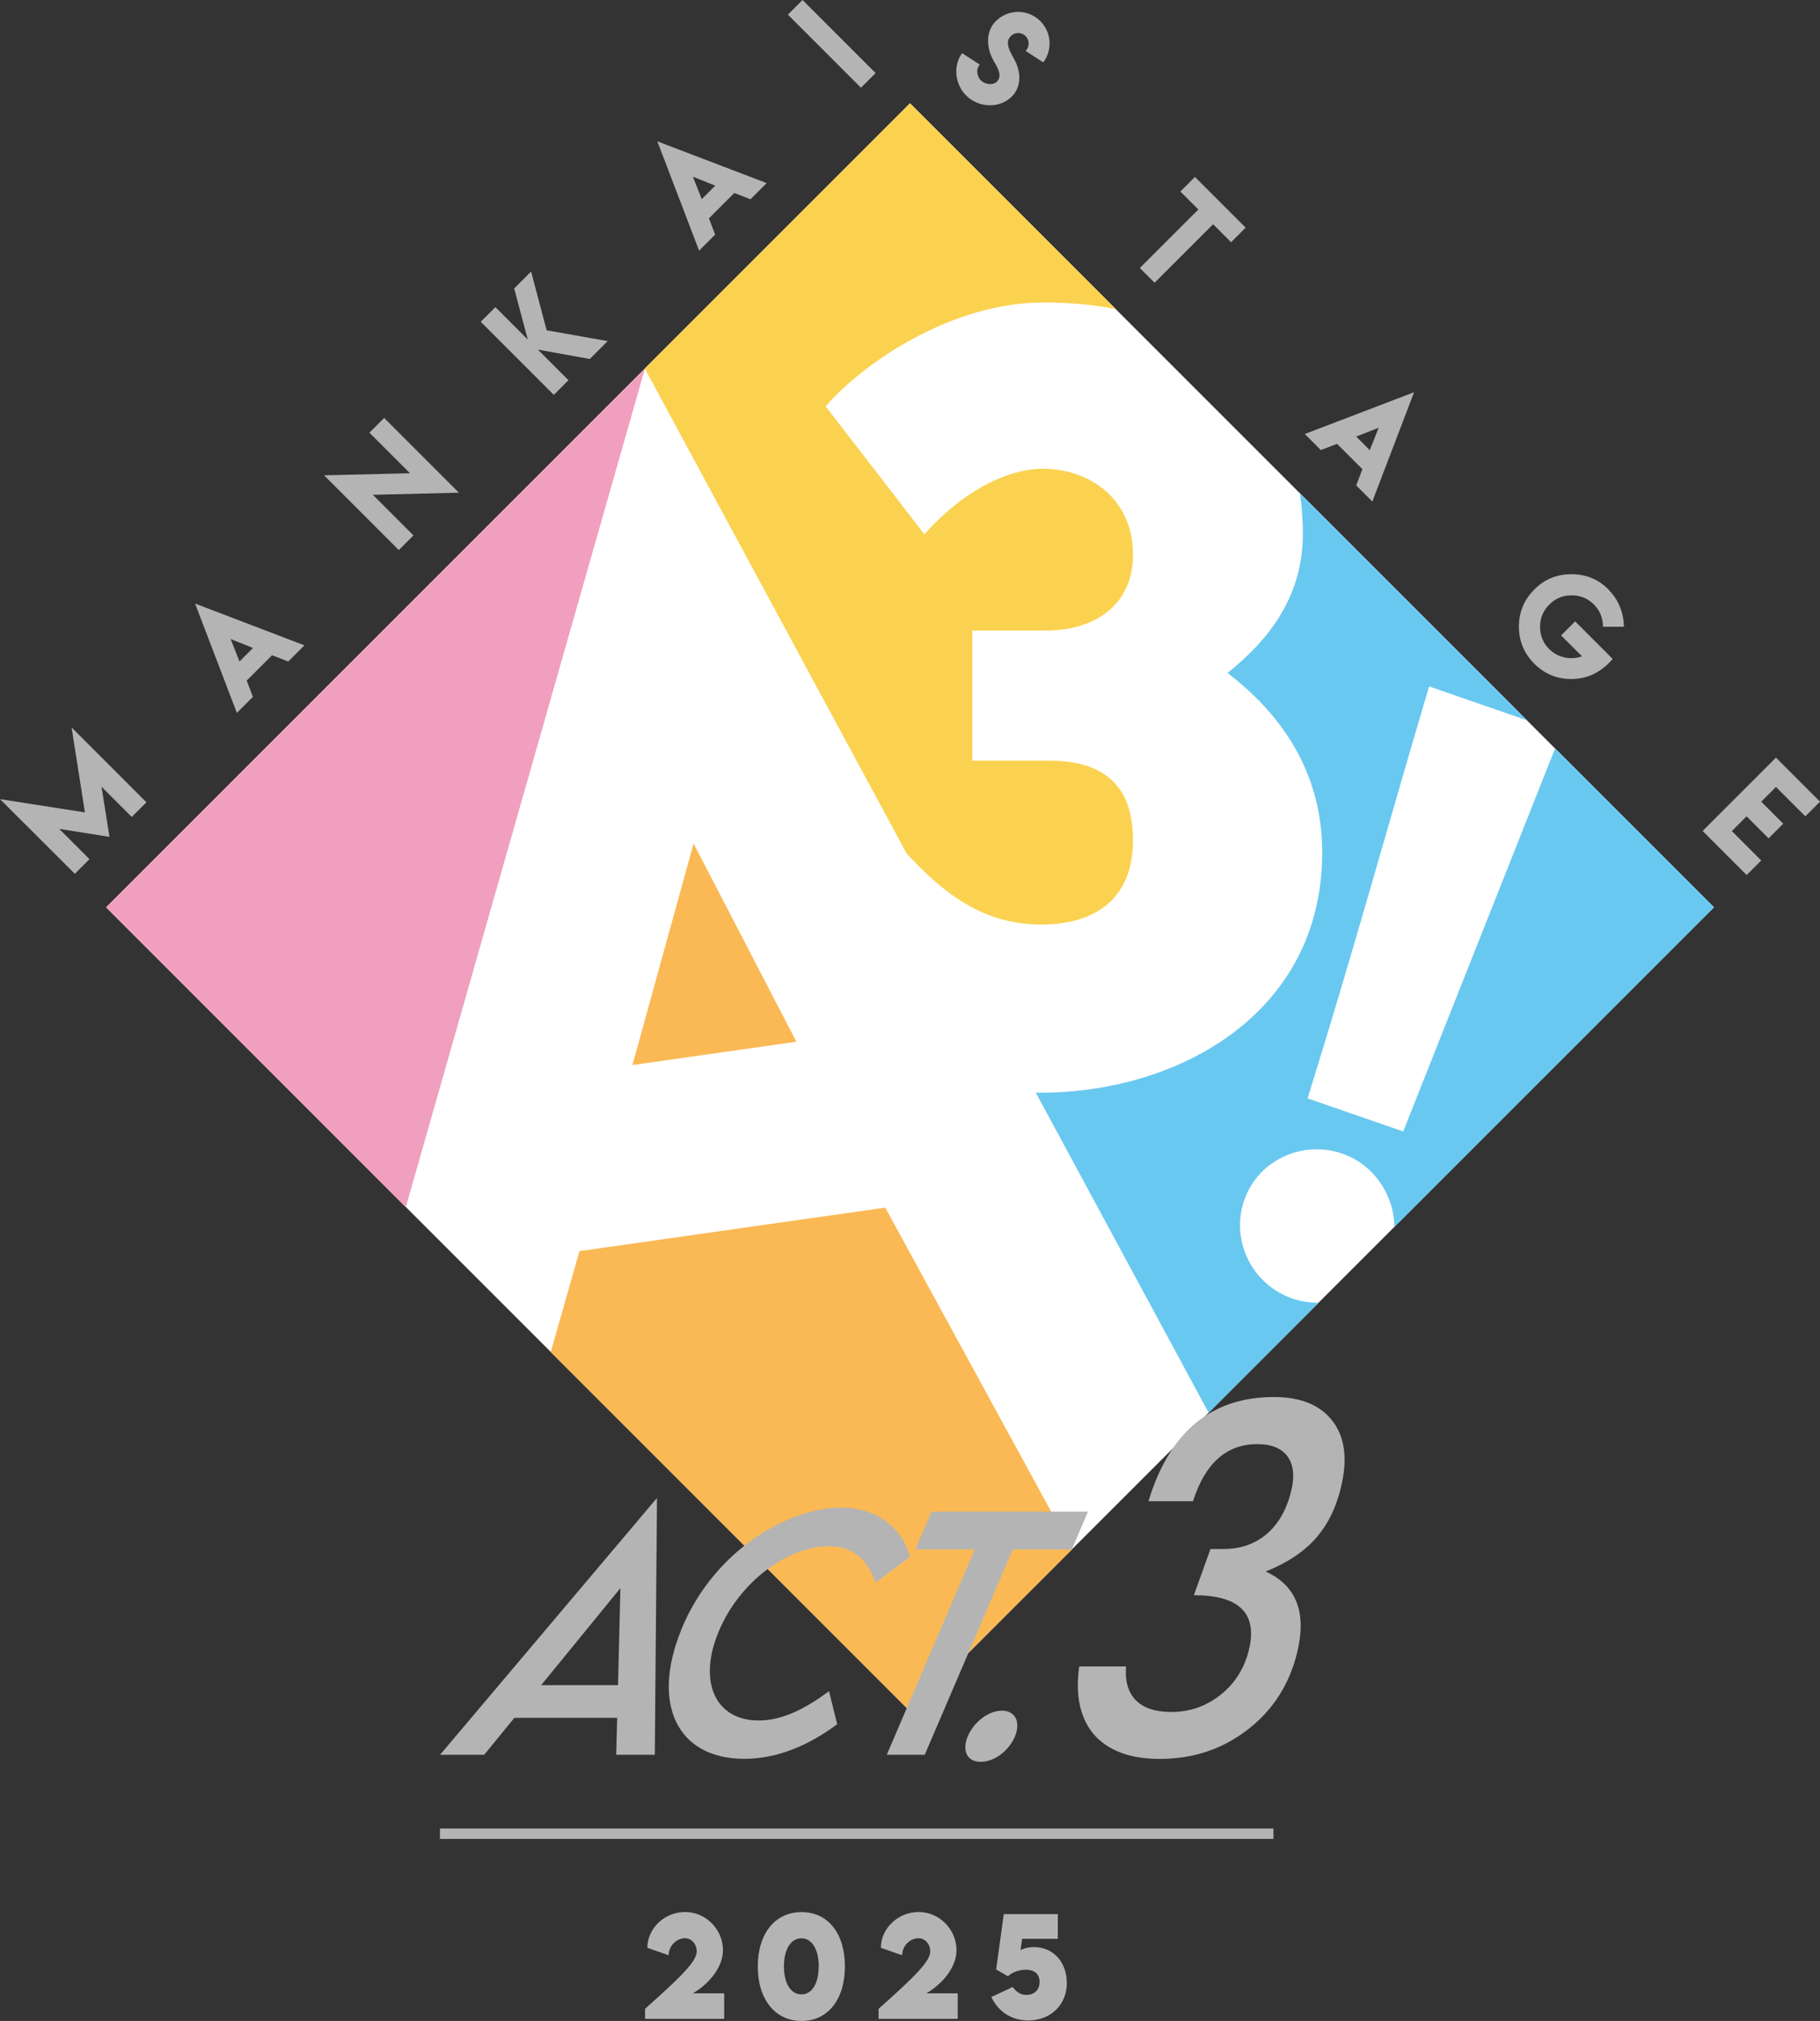 <?xml version="1.0" encoding="UTF-8"?><svg id="_レイヤー_2" xmlns="http://www.w3.org/2000/svg" viewBox="0 0 207.46 230.36"><rect x="0" y="0" width="207.46" height="230.36" fill="#333333" stroke="none"/><defs><style>.cls-1{fill:#b4b4b4;}.cls-2{fill:#69c8f0;}.cls-3{fill:#efb817;}.cls-4{fill:#fff;}.cls-5{fill:#e6804a;}.cls-6{fill:#fad250;}.cls-7{fill:#fab955;}.cls-8{fill:#2ba3d5;}.cls-9{fill:#f0a0be;}.cls-10{fill:#da5086;}</style></defs><g id="_テキスト"><path class="cls-8" d="M177.26,85.32l-17.31,43.65-10.9-3.77c5.11-16.36,9.05-30.78,13.85-46.96l11.14,3.86-25.86-25.86c.22,1.49.33,3.04.33,4.65,0,8.47-5.57,13.33-8.58,15.82,3.71,2.87,10.79,9.22,10.79,20.43,0,18.44-16.47,27.41-32.12,27.41-.18,0-.35,0-.53-.01l19.7,36.49,12.53-12.53c-.99,0-2-.15-2.99-.49-4.59-1.59-7.07-6.61-5.48-11.21,1.58-4.56,6.62-6.88,11.19-5.3,3.58,1.24,5.89,4.71,5.92,8.35l36.43-36.43-18.11-18.11Z"/><path class="cls-3" d="M103.37,97.32c4.29,4.61,8.73,8.06,15.34,8.06s10.44-3.36,10.44-9.59c0-6.73-3.83-9.09-9.63-9.09h-8.7s0-14.83,0-14.83h8.47c5.57,0,9.86-2.99,9.86-8.6,0-6.73-5.33-9.84-10.21-9.84-4.41,0-9.51,2.87-13.57,7.47l-11.25-14.58c4.17-4.86,14.26-11.84,24.82-11.84,2.95,0,5.69.25,8.23.74l-23.44-23.44-30.23,30.23,29.86,55.3Z"/><polygon class="cls-10" points="73.51 42.02 12.1 103.43 46.26 137.6 73.51 42.02"/><polygon class="cls-5" points="100.91 137.65 66.05 142.61 62.78 154.11 103.73 195.06 122.18 176.62 100.91 137.65"/><polygon class="cls-5" points="90.78 118.74 79.06 96.15 72.09 121.4 90.78 118.74"/><rect class="cls-4" x="38.94" y="38.63" width="129.59" height="129.59" transform="translate(-42.75 103.64) rotate(-45)"/><path class="cls-1" d="M9.68,92.6l-1.52-9.68,8.53,8.53-1.67,1.67-3.45-3.45.91,5.72-5.73-.91,3.45,3.45-1.67,1.67L0,91.09l9.68,1.51Z"/><path class="cls-1" d="M22.24,68.8l12.46,4.76-1.84,1.84-1.85-.71-2.89,2.89.71,1.85-1.83,1.83-4.76-12.45ZM28.84,73.86l-2.55-1.02,1.01,2.56,1.55-1.55Z"/><path class="cls-1" d="M46.74,53.95l-4.63-4.63,1.68-1.68,8.52,8.52-9.81.24,4.63,4.63-1.67,1.67-8.52-8.52,9.8-.24Z"/><path class="cls-1" d="M56.47,35.01l3.69,3.69-1.55-5.82,1.93-1.93,1.77,6.7,6.96,1.23-2.04,2.04-5.92-1.07,3.49,3.49-1.67,1.67-8.33-8.33,1.67-1.67Z"/><path class="cls-1" d="M74.93,16.11l12.46,4.76-1.84,1.84-1.85-.71-2.89,2.89.71,1.85-1.83,1.83-4.76-12.45ZM81.53,21.16l-2.55-1.02,1.01,2.56,1.55-1.55Z"/><path class="cls-1" d="M89.81,1.67l1.67-1.67,8.33,8.33-1.67,1.67-8.33-8.33Z"/><path class="cls-1" d="M111.82,9.17c.46.46,1.36.59,1.82.13.76-.76-.15-1.89-.53-2.66-.67-1.36-.73-3.09.4-4.23,1.41-1.41,3.68-1.4,5.08,0,1.28,1.28,1.39,3.29.33,4.7l-2.01-1.31c.46-.46.46-1.23,0-1.68-.46-.47-1.23-.47-1.7,0-.75.75,0,1.9.41,2.65.75,1.36.87,3.08-.29,4.24-1.4,1.4-3.8,1.28-5.2-.12-1.29-1.29-1.51-3.4-.46-4.83l2.02,1.31c-.47.47-.34,1.35.13,1.82v-.02Z"/><path class="cls-1" d="M141.99,25.95l-1.66,1.66-2.05-2.05-6.67,6.67-1.68-1.68,6.67-6.67-2.05-2.05,1.66-1.66,5.78,5.78Z"/><path class="cls-1" d="M161.19,44.71l-4.76,12.46-1.84-1.84.71-1.85-2.89-2.89-1.85.71-1.83-1.83,12.45-4.76ZM156.14,51.31l1.01-2.55-2.56,1,1.55,1.55Z"/><path class="cls-1" d="M183.35,67.21c1.29,1.29,1.74,2.88,1.76,4.23h-2.39c0-1.01-.35-1.85-1.04-2.54s-1.54-1.05-2.54-1.04c-.99,0-1.84.35-2.54,1.05s-1.05,1.55-1.05,2.54c0,.99.34,1.83,1.04,2.53,1.08,1.08,2.59,1.25,3.74.83l-2.38-2.38,1.6-1.6,4.28,4.28c-1.44,1.67-3.08,2.29-4.72,2.29-1.65,0-3.06-.59-4.22-1.75-1.17-1.17-1.75-2.58-1.75-4.22,0-1.65.58-3.05,1.75-4.23s2.57-1.75,4.23-1.75c1.65,0,3.06.57,4.23,1.74v.02Z"/><path class="cls-1" d="M207.46,91.38l-1.67,1.67-3.35-3.35-1.68,1.68,2.51,2.51-1.67,1.67-2.51-2.51-1.68,1.68,3.35,3.35-1.66,1.66-5.02-5.02,8.36-8.36,5.02,5.02Z"/><path class="cls-2" d="M177.26,85.32l-17.31,43.65-10.9-3.77c5.11-16.36,9.05-30.78,13.85-46.96l11.14,3.86-25.86-25.86c.22,1.49.33,3.04.33,4.65,0,8.47-5.57,13.33-8.58,15.82,3.71,2.87,10.79,9.22,10.79,20.43,0,18.44-16.47,27.41-32.12,27.41-.18,0-.35,0-.53-.01l19.7,36.49,12.53-12.53c-.99,0-2-.15-2.99-.49-4.59-1.59-7.07-6.61-5.48-11.21,1.58-4.56,6.62-6.88,11.19-5.3,3.58,1.24,5.89,4.71,5.92,8.35l36.43-36.43-18.11-18.11Z"/><path class="cls-6" d="M103.37,97.32c4.29,4.61,8.73,8.06,15.34,8.06s10.44-3.36,10.44-9.59c0-6.73-3.83-9.09-9.63-9.09h-8.7s0-14.83,0-14.83h8.47c5.57,0,9.86-2.99,9.86-8.6,0-6.73-5.33-9.84-10.21-9.84-4.41,0-9.51,2.87-13.57,7.47l-11.25-14.58c4.17-4.86,14.26-11.84,24.82-11.84,2.95,0,5.69.25,8.23.74l-23.44-23.44-30.23,30.23,29.86,55.3Z"/><polygon class="cls-9" points="73.51 42.02 12.1 103.43 46.26 137.6 73.51 42.02"/><polygon class="cls-7" points="100.91 137.65 66.05 142.61 62.78 154.11 103.73 195.06 122.18 176.62 100.91 137.65"/><polygon class="cls-7" points="90.78 118.74 79.06 96.15 72.09 121.4 90.78 118.74"/><path class="cls-1" d="M70.35,195.81h-11.72l-3.44,4.21h-5.03l24.73-29.28-.25,29.28h-4.4l.11-4.21ZM70.45,192.08l.27-11.06-9.03,11.06h8.77Z"/><path class="cls-1" d="M77.62,185.84c3.88-9.58,13.03-14.36,18.95-13.98,3.52.26,6.27,2.27,7.14,5.61l-3.9,2.91c-1.07-2.91-2.81-4.13-5.34-4.13-4.68,0-10.14,4.04-12.5,9.61-2.46,5.74-.49,10.25,4.51,10.25,2.72,0,5.34-1.36,8.02-3.34l.93,3.77c-3.32,2.46-6.89,3.94-10.59,3.94-7.62,0-10.62-6.22-7.21-14.63Z"/><path class="cls-1" d="M122.17,176.62h-6.73l-10.03,23.4h-4.33l10.03-23.4h-6.77l1.85-4.32h17.83l-1.85,4.32Z"/><path class="cls-1" d="M110.32,197.91c.67-1.63,2.37-2.92,3.88-2.92s2.18,1.27,1.5,2.92c-.67,1.62-2.33,2.91-3.9,2.91s-2.16-1.25-1.49-2.91Z"/><path class="cls-1" d="M123.03,189.95h5.33c-.14,1.68.24,2.96,1.11,3.85.88.89,2.23,1.34,4.05,1.34,2.11,0,3.99-.66,5.63-1.97,1.64-1.31,2.71-3.03,3.22-5.14.99-4.13-1.1-6.2-6.28-6.2l1.89-5.27h1.41c1.97.02,3.64-.55,4.99-1.7,1.36-1.15,2.3-2.81,2.82-4.99.39-1.63.24-2.91-.43-3.85-.68-.94-1.83-1.41-3.46-1.41-3.5,0-5.94,2.17-7.32,6.51h-5.08c2.4-7.92,7.17-11.88,14.31-11.88,3.07,0,5.3.92,6.7,2.77,1.39,1.83,1.7,4.32.95,7.47-.57,2.39-1.54,4.35-2.91,5.89-1.37,1.54-3.26,2.79-5.69,3.76,3.49,1.59,4.69,4.64,3.61,9.16-.88,3.67-2.76,6.62-5.64,8.85-2.88,2.23-6.22,3.35-10.03,3.35-1.69,0-3.16-.23-4.42-.7-1.25-.47-2.27-1.15-3.06-2.04-.78-.89-1.32-1.99-1.62-3.29-.3-1.31-.33-2.81-.09-4.5Z"/><path class="cls-1" d="M82.55,227.21v2.91h-9.02v-1.15c4.27-3.79,5.89-5.44,5.89-6.55,0-.8-.59-1.49-1.33-1.49-.99,0-1.87.87-1.87,1.94l-2.43-.85c0-2.16,1.91-4.08,4.3-4.08s4.32,2,4.32,4.35c0,1.95-1.58,3.83-3.43,4.92h3.56Z"/><path class="cls-1" d="M86.38,224.16c0-3.75,1.95-6.21,4.99-6.21s4.94,2.46,4.94,6.2-1.93,6.21-4.94,6.21-4.99-2.46-4.99-6.2ZM93.33,224.16c0-1.93-.76-3.22-1.98-3.22s-1.99,1.28-1.99,3.2.77,3.19,1.99,3.19,1.97-1.27,1.97-3.18Z"/><path class="cls-1" d="M109.17,227.21v2.91h-9.02v-1.15c4.27-3.79,5.89-5.44,5.89-6.55,0-.8-.59-1.49-1.33-1.49-.99,0-1.87.87-1.87,1.94l-2.43-.85c0-2.16,1.91-4.08,4.3-4.08s4.32,2,4.32,4.35c0,1.95-1.58,3.83-3.43,4.92h3.56Z"/><path class="cls-1" d="M121.61,226c0,2.58-1.9,4.3-4.41,4.3-1.69,0-3.31-.81-4.2-2.67l2.43-1.14c.45.6.94.9,1.57.9.8,0,1.5-.48,1.5-1.47s-.66-1.4-1.56-1.4c-.71,0-1.6.27-2.04.75l-1.35-.78.87-6.31h6.16v2.82h-4.07l-.18,1.29c.41-.23.94-.35,1.53-.35,2.25,0,3.74,1.77,3.74,4.05Z"/><rect class="cls-1" x="50.15" y="208.42" width="95.01" height="1.19"/></g></svg>